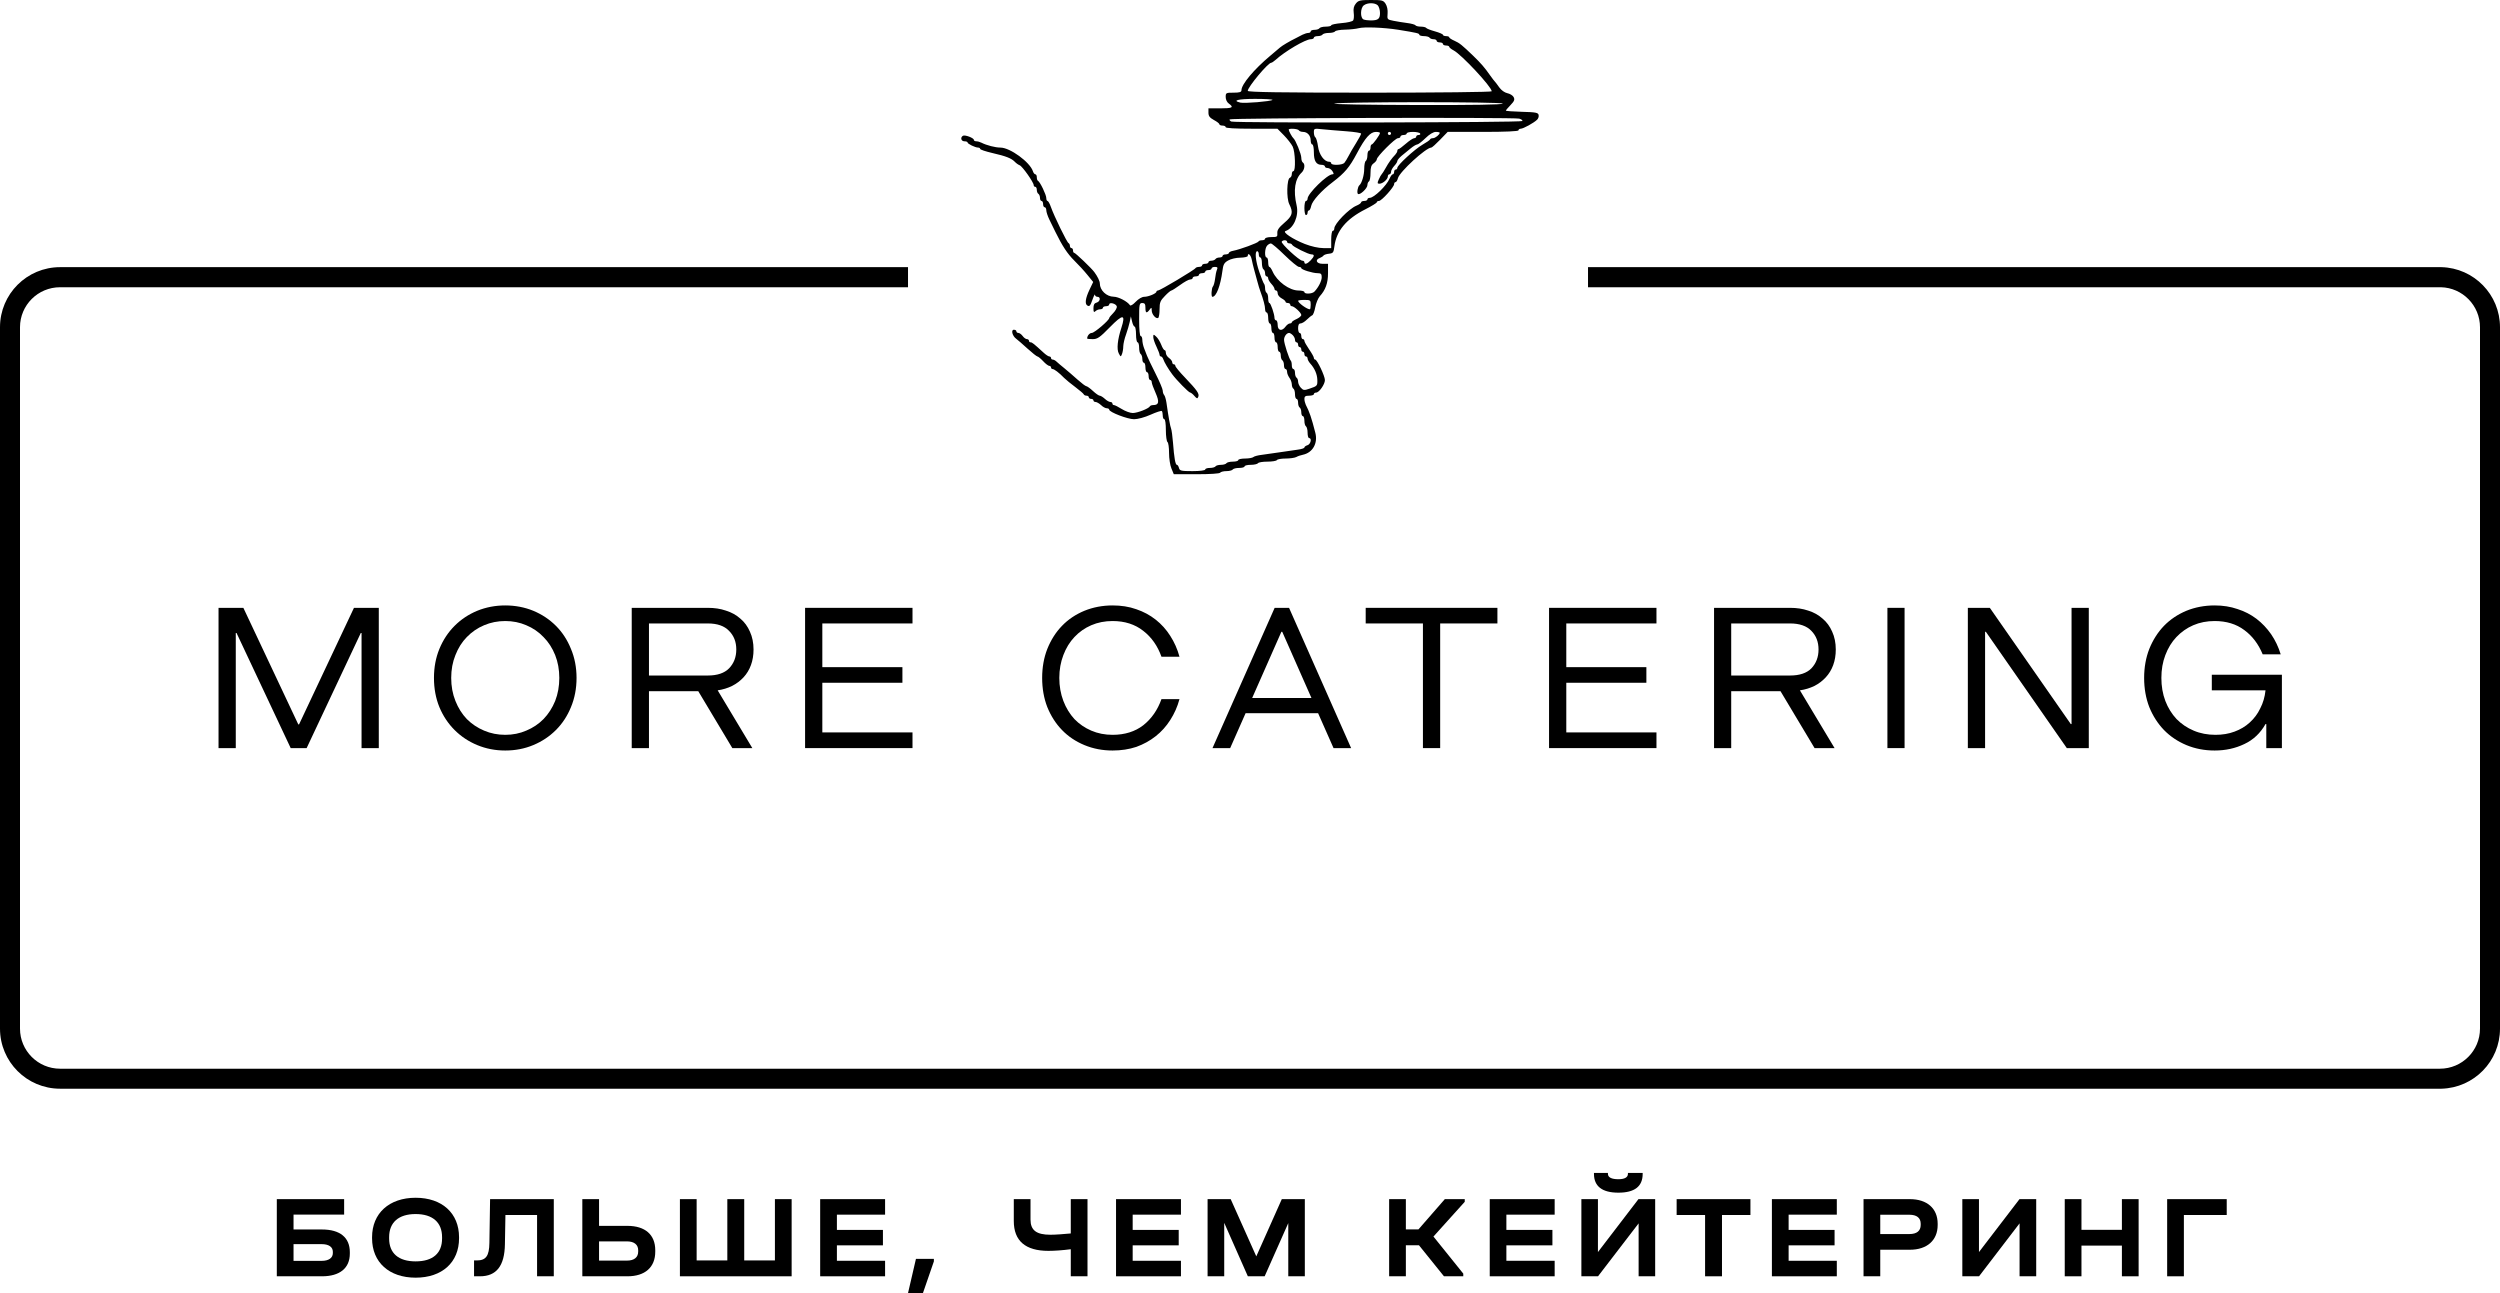 <?xml version="1.0" encoding="UTF-8"?> <svg xmlns="http://www.w3.org/2000/svg" width="29" height="15" viewBox="0 0 29 15" fill="none"><path fill-rule="evenodd" clip-rule="evenodd" d="M15.728 0.041C15.704 0.07 15.697 0.101 15.703 0.148C15.708 0.184 15.705 0.224 15.697 0.236C15.69 0.249 15.629 0.263 15.563 0.268C15.496 0.274 15.442 0.285 15.442 0.294C15.442 0.302 15.413 0.309 15.379 0.309C15.344 0.309 15.311 0.318 15.305 0.328C15.299 0.338 15.273 0.346 15.249 0.346C15.224 0.346 15.204 0.354 15.204 0.364C15.204 0.374 15.192 0.382 15.177 0.382C15.161 0.382 15.131 0.392 15.108 0.403C15.086 0.415 15.052 0.432 15.033 0.442C14.959 0.478 14.87 0.531 14.847 0.552C14.834 0.564 14.784 0.606 14.736 0.646C14.546 0.805 14.401 0.978 14.401 1.046C14.401 1.068 14.38 1.075 14.31 1.075C14.222 1.075 14.218 1.077 14.218 1.125C14.218 1.155 14.233 1.187 14.255 1.202C14.316 1.246 14.297 1.257 14.154 1.257H14.018V1.307C14.018 1.346 14.032 1.365 14.081 1.392C14.117 1.411 14.145 1.433 14.145 1.442C14.145 1.45 14.162 1.457 14.182 1.457C14.202 1.457 14.218 1.465 14.218 1.475C14.218 1.487 14.33 1.493 14.518 1.493H14.818L14.893 1.569C14.934 1.611 14.98 1.67 14.995 1.7C15.025 1.761 15.032 1.985 15.003 1.985C14.993 1.985 14.985 2.001 14.985 2.02C14.985 2.039 14.975 2.058 14.963 2.062C14.927 2.074 14.921 2.3 14.956 2.369C15.004 2.465 14.993 2.504 14.899 2.584C14.834 2.64 14.814 2.669 14.817 2.704C14.82 2.747 14.815 2.75 14.748 2.75C14.707 2.75 14.675 2.759 14.675 2.769C14.675 2.779 14.659 2.787 14.64 2.787C14.62 2.787 14.602 2.793 14.599 2.801C14.592 2.818 14.381 2.895 14.305 2.909C14.277 2.914 14.255 2.926 14.255 2.935C14.255 2.943 14.238 2.951 14.218 2.951C14.198 2.951 14.182 2.959 14.182 2.969C14.182 2.979 14.166 2.987 14.146 2.987C14.127 2.987 14.106 2.995 14.1 3.005C14.093 3.015 14.072 3.024 14.053 3.024C14.033 3.024 14.018 3.032 14.018 3.042C14.018 3.052 14.001 3.06 13.981 3.06C13.961 3.06 13.944 3.068 13.944 3.078C13.944 3.088 13.929 3.096 13.909 3.096C13.89 3.096 13.872 3.103 13.868 3.11C13.86 3.129 13.456 3.37 13.433 3.37C13.423 3.37 13.415 3.376 13.415 3.383C13.415 3.404 13.322 3.443 13.273 3.443C13.247 3.443 13.206 3.467 13.174 3.501C13.144 3.533 13.115 3.551 13.108 3.541C13.077 3.496 12.975 3.443 12.919 3.442C12.835 3.441 12.758 3.367 12.758 3.288C12.758 3.261 12.732 3.207 12.694 3.156C12.661 3.111 12.475 2.933 12.461 2.933C12.453 2.933 12.447 2.92 12.447 2.905C12.447 2.89 12.439 2.878 12.429 2.878C12.419 2.878 12.411 2.866 12.411 2.852C12.411 2.838 12.403 2.824 12.395 2.82C12.377 2.813 12.228 2.508 12.19 2.4C12.177 2.362 12.159 2.331 12.151 2.331C12.143 2.331 12.137 2.316 12.137 2.297C12.137 2.26 12.064 2.108 12.041 2.098C12.033 2.094 12.027 2.076 12.027 2.057C12.027 2.037 12.02 2.022 12.01 2.022C12.001 2.022 11.988 2.006 11.982 1.987C11.948 1.881 11.717 1.712 11.605 1.712C11.546 1.712 11.445 1.686 11.384 1.655C11.366 1.646 11.34 1.639 11.325 1.639C11.309 1.639 11.297 1.632 11.297 1.623C11.297 1.6 11.193 1.561 11.17 1.575C11.137 1.595 11.149 1.639 11.187 1.639C11.207 1.639 11.224 1.645 11.224 1.653C11.224 1.669 11.313 1.712 11.346 1.712C11.359 1.712 11.37 1.719 11.37 1.727C11.37 1.736 11.434 1.757 11.511 1.775C11.672 1.812 11.732 1.836 11.772 1.877C11.787 1.893 11.812 1.911 11.828 1.917C11.859 1.928 11.991 2.115 11.991 2.148C11.991 2.159 11.999 2.167 12.009 2.167C12.019 2.167 12.027 2.183 12.027 2.203C12.027 2.222 12.035 2.243 12.046 2.249C12.056 2.256 12.064 2.277 12.064 2.296C12.064 2.316 12.072 2.331 12.082 2.331C12.092 2.331 12.1 2.348 12.1 2.368C12.1 2.388 12.108 2.404 12.118 2.404C12.129 2.404 12.137 2.42 12.137 2.439C12.137 2.458 12.153 2.507 12.173 2.548C12.193 2.589 12.225 2.654 12.243 2.691C12.322 2.852 12.382 2.944 12.462 3.023C12.509 3.069 12.578 3.144 12.614 3.189L12.681 3.271L12.638 3.361C12.591 3.46 12.582 3.525 12.613 3.544C12.639 3.559 12.647 3.549 12.676 3.467C12.69 3.428 12.702 3.407 12.702 3.42C12.702 3.432 12.715 3.443 12.73 3.443C12.771 3.443 12.763 3.499 12.721 3.51C12.694 3.517 12.684 3.535 12.684 3.576C12.684 3.62 12.689 3.627 12.707 3.61C12.719 3.598 12.743 3.588 12.761 3.588C12.779 3.588 12.794 3.58 12.794 3.57C12.794 3.56 12.81 3.552 12.831 3.552C12.851 3.552 12.867 3.543 12.867 3.532C12.867 3.501 12.948 3.522 12.955 3.555C12.958 3.571 12.939 3.606 12.914 3.631C12.888 3.657 12.867 3.683 12.867 3.689C12.867 3.715 12.695 3.862 12.665 3.862C12.639 3.862 12.611 3.895 12.611 3.927C12.611 3.931 12.64 3.934 12.675 3.934C12.73 3.934 12.757 3.916 12.875 3.795C13.027 3.64 13.06 3.642 13.008 3.803C12.963 3.94 12.952 4.052 12.978 4.1C13 4.141 13.001 4.142 13.015 4.107C13.023 4.087 13.03 4.046 13.03 4.016C13.031 3.986 13.045 3.925 13.062 3.88C13.078 3.835 13.097 3.769 13.105 3.734L13.118 3.67L13.132 3.729C13.139 3.762 13.153 3.789 13.162 3.789C13.17 3.789 13.178 3.83 13.178 3.88C13.178 3.93 13.186 3.971 13.196 3.971C13.206 3.971 13.214 3.999 13.214 4.034C13.214 4.068 13.222 4.101 13.232 4.107C13.242 4.114 13.251 4.139 13.251 4.163C13.251 4.188 13.259 4.208 13.269 4.208C13.279 4.208 13.287 4.232 13.287 4.262C13.287 4.292 13.295 4.317 13.305 4.317C13.315 4.317 13.324 4.337 13.324 4.362C13.324 4.388 13.332 4.408 13.342 4.408C13.352 4.408 13.36 4.419 13.36 4.433C13.36 4.447 13.38 4.503 13.405 4.558C13.451 4.663 13.444 4.699 13.376 4.699C13.359 4.699 13.342 4.706 13.339 4.713C13.327 4.739 13.195 4.791 13.14 4.791C13.11 4.791 13.053 4.77 13.013 4.745C12.973 4.72 12.932 4.699 12.922 4.699C12.912 4.699 12.904 4.691 12.904 4.681C12.904 4.671 12.893 4.663 12.88 4.663C12.867 4.663 12.838 4.647 12.817 4.627C12.795 4.607 12.768 4.59 12.757 4.59C12.746 4.59 12.711 4.566 12.679 4.536C12.647 4.506 12.612 4.481 12.602 4.48C12.592 4.48 12.546 4.445 12.499 4.403C12.452 4.361 12.383 4.301 12.346 4.271C12.309 4.241 12.268 4.207 12.255 4.194C12.242 4.181 12.222 4.171 12.211 4.171C12.2 4.171 12.192 4.163 12.192 4.153C12.192 4.143 12.183 4.135 12.172 4.135C12.162 4.135 12.133 4.116 12.109 4.094C11.991 3.986 11.973 3.971 11.955 3.971C11.944 3.971 11.936 3.963 11.936 3.953C11.936 3.943 11.925 3.934 11.913 3.934C11.9 3.934 11.877 3.918 11.863 3.898C11.848 3.878 11.826 3.862 11.813 3.862C11.8 3.862 11.79 3.853 11.79 3.843C11.79 3.833 11.777 3.825 11.761 3.825C11.725 3.825 11.743 3.897 11.787 3.929C11.804 3.941 11.863 3.993 11.918 4.043C11.973 4.093 12.025 4.134 12.034 4.135C12.042 4.135 12.072 4.159 12.1 4.189C12.128 4.22 12.161 4.244 12.171 4.244C12.182 4.244 12.192 4.252 12.192 4.262C12.192 4.272 12.2 4.281 12.21 4.281C12.229 4.281 12.284 4.322 12.344 4.384C12.366 4.405 12.424 4.454 12.475 4.491C12.525 4.529 12.569 4.566 12.572 4.575C12.575 4.583 12.59 4.59 12.604 4.59C12.618 4.59 12.63 4.598 12.63 4.608C12.63 4.618 12.642 4.627 12.657 4.627C12.672 4.627 12.684 4.635 12.684 4.645C12.684 4.655 12.695 4.663 12.709 4.663C12.722 4.663 12.75 4.679 12.772 4.699C12.793 4.72 12.823 4.736 12.839 4.736C12.854 4.736 12.867 4.743 12.867 4.752C12.867 4.781 13.081 4.863 13.155 4.863C13.197 4.863 13.28 4.841 13.348 4.81C13.413 4.781 13.471 4.762 13.477 4.768C13.483 4.774 13.488 4.798 13.488 4.821C13.488 4.844 13.496 4.863 13.506 4.863C13.517 4.863 13.524 4.918 13.524 4.99C13.524 5.059 13.533 5.121 13.543 5.128C13.553 5.134 13.561 5.191 13.561 5.254C13.561 5.317 13.573 5.399 13.589 5.435L13.616 5.501H13.88C14.036 5.501 14.148 5.494 14.154 5.483C14.161 5.473 14.194 5.465 14.227 5.465C14.261 5.465 14.294 5.456 14.3 5.446C14.307 5.436 14.34 5.428 14.375 5.428C14.409 5.428 14.437 5.42 14.437 5.41C14.437 5.4 14.47 5.392 14.509 5.392C14.549 5.392 14.586 5.383 14.593 5.373C14.599 5.363 14.648 5.355 14.702 5.355C14.756 5.355 14.806 5.347 14.812 5.337C14.818 5.327 14.864 5.319 14.914 5.319C14.963 5.319 15.018 5.311 15.036 5.302C15.053 5.292 15.088 5.28 15.114 5.275C15.227 5.251 15.289 5.142 15.258 5.021C15.213 4.845 15.19 4.778 15.147 4.695C15.139 4.678 15.131 4.647 15.131 4.627C15.131 4.598 15.143 4.59 15.186 4.59C15.216 4.59 15.241 4.582 15.241 4.572C15.241 4.562 15.253 4.554 15.267 4.554C15.302 4.554 15.369 4.458 15.369 4.409C15.369 4.362 15.278 4.171 15.256 4.171C15.248 4.171 15.241 4.162 15.241 4.152C15.241 4.141 15.216 4.096 15.186 4.053C15.156 4.009 15.131 3.965 15.131 3.954C15.131 3.943 15.123 3.934 15.113 3.934C15.103 3.934 15.095 3.918 15.095 3.898C15.095 3.878 15.086 3.862 15.076 3.862C15.066 3.862 15.058 3.837 15.058 3.807C15.058 3.77 15.067 3.752 15.086 3.752C15.102 3.752 15.134 3.733 15.158 3.709C15.182 3.685 15.211 3.662 15.221 3.658C15.232 3.655 15.248 3.613 15.257 3.564C15.266 3.516 15.29 3.459 15.309 3.437C15.376 3.364 15.405 3.284 15.405 3.17V3.06H15.341C15.272 3.06 15.25 3.014 15.309 2.993C15.327 2.986 15.346 2.974 15.352 2.965C15.358 2.956 15.387 2.946 15.416 2.943C15.464 2.938 15.47 2.93 15.479 2.858C15.502 2.678 15.617 2.54 15.838 2.428C15.911 2.391 15.971 2.354 15.971 2.346C15.971 2.338 15.983 2.331 15.996 2.331C16.026 2.331 16.172 2.169 16.172 2.136C16.172 2.123 16.179 2.113 16.188 2.113C16.197 2.113 16.21 2.092 16.216 2.067C16.235 1.993 16.541 1.712 16.603 1.712C16.611 1.712 16.657 1.671 16.705 1.621L16.793 1.53H17.204C17.465 1.53 17.614 1.523 17.614 1.512C17.614 1.502 17.626 1.493 17.641 1.493C17.67 1.493 17.792 1.426 17.83 1.389C17.844 1.376 17.852 1.352 17.848 1.334C17.843 1.307 17.816 1.301 17.655 1.297C17.552 1.294 17.468 1.288 17.468 1.283C17.468 1.278 17.493 1.249 17.523 1.218C17.567 1.172 17.573 1.155 17.558 1.126C17.548 1.107 17.515 1.087 17.485 1.081C17.453 1.074 17.415 1.047 17.391 1.013C17.369 0.982 17.347 0.952 17.341 0.947C17.335 0.942 17.31 0.909 17.285 0.874C17.223 0.785 17.179 0.734 17.09 0.648C16.959 0.522 16.931 0.499 16.87 0.472C16.837 0.458 16.811 0.44 16.811 0.433C16.811 0.425 16.795 0.419 16.774 0.419C16.755 0.419 16.738 0.412 16.738 0.404C16.738 0.396 16.696 0.378 16.646 0.364C16.595 0.35 16.549 0.332 16.544 0.324C16.539 0.316 16.511 0.309 16.482 0.309C16.453 0.309 16.425 0.302 16.42 0.294C16.415 0.285 16.371 0.273 16.323 0.267C16.275 0.261 16.203 0.249 16.163 0.241C16.092 0.227 16.09 0.225 16.096 0.158C16.1 0.116 16.09 0.071 16.073 0.044C16.046 0.003 16.032 -0 15.902 8.73953e-06C15.778 0 15.757 0.005 15.728 0.041ZM15.982 0.062C15.996 0.077 16.008 0.117 16.008 0.151C16.008 0.22 15.986 0.237 15.898 0.237C15.87 0.237 15.833 0.232 15.818 0.226C15.777 0.21 15.779 0.093 15.82 0.062C15.863 0.029 15.949 0.03 15.982 0.062ZM16.218 0.345C16.441 0.381 16.464 0.387 16.464 0.403C16.464 0.411 16.488 0.419 16.518 0.419C16.547 0.419 16.577 0.427 16.583 0.437C16.589 0.447 16.61 0.455 16.63 0.455C16.649 0.455 16.665 0.463 16.665 0.473C16.665 0.483 16.681 0.492 16.701 0.492C16.722 0.492 16.738 0.5 16.738 0.51C16.738 0.52 16.755 0.528 16.774 0.528C16.795 0.528 16.811 0.535 16.811 0.543C16.811 0.551 16.834 0.57 16.861 0.584C16.951 0.63 17.304 1.008 17.304 1.059C17.304 1.068 16.678 1.075 15.889 1.075C14.86 1.075 14.474 1.069 14.474 1.054C14.474 1.01 14.709 0.728 14.746 0.728C14.753 0.728 14.775 0.714 14.795 0.696C14.904 0.596 15.144 0.455 15.205 0.455C15.225 0.455 15.241 0.447 15.241 0.437C15.241 0.427 15.261 0.419 15.285 0.419C15.31 0.419 15.335 0.411 15.341 0.401C15.347 0.391 15.38 0.382 15.414 0.382C15.448 0.382 15.481 0.374 15.487 0.364C15.493 0.354 15.545 0.345 15.602 0.344C15.66 0.343 15.731 0.335 15.761 0.327C15.823 0.31 16.055 0.319 16.218 0.345ZM14.761 1.159C14.743 1.176 14.435 1.202 14.387 1.19C14.288 1.166 14.362 1.147 14.559 1.147C14.676 1.147 14.767 1.153 14.761 1.159ZM17.432 1.202C17.432 1.214 17.088 1.22 16.432 1.218C15.882 1.217 15.453 1.21 15.478 1.202C15.547 1.18 17.432 1.18 17.432 1.202ZM17.622 1.376C17.648 1.383 17.664 1.395 17.659 1.404C17.648 1.422 14.331 1.428 14.284 1.41C14.268 1.404 14.259 1.392 14.264 1.385C14.274 1.368 17.556 1.36 17.622 1.376ZM15.067 1.512C15.073 1.522 15.095 1.53 15.115 1.53C15.166 1.53 15.204 1.573 15.204 1.629C15.204 1.655 15.213 1.676 15.223 1.676C15.233 1.676 15.241 1.717 15.241 1.768C15.241 1.868 15.268 1.912 15.331 1.912C15.352 1.912 15.369 1.921 15.369 1.931C15.369 1.941 15.383 1.949 15.401 1.949C15.418 1.949 15.443 1.965 15.456 1.985C15.474 2.014 15.474 2.022 15.456 2.022C15.395 2.023 15.168 2.246 15.168 2.304C15.168 2.319 15.159 2.331 15.149 2.331C15.139 2.331 15.131 2.368 15.131 2.413C15.131 2.458 15.139 2.495 15.149 2.495C15.159 2.495 15.168 2.483 15.168 2.468C15.168 2.453 15.175 2.441 15.184 2.441C15.193 2.441 15.204 2.417 15.21 2.388C15.222 2.33 15.33 2.21 15.46 2.112C15.601 2.004 15.654 1.941 15.74 1.779C15.836 1.597 15.896 1.53 15.961 1.53C15.987 1.53 16.008 1.536 16.008 1.542C16.008 1.563 15.927 1.675 15.912 1.676C15.904 1.676 15.898 1.692 15.898 1.712C15.898 1.732 15.89 1.748 15.88 1.748C15.87 1.748 15.862 1.773 15.862 1.802C15.862 1.832 15.853 1.861 15.843 1.867C15.833 1.873 15.825 1.914 15.825 1.958C15.825 2.031 15.797 2.126 15.769 2.149C15.749 2.166 15.737 2.24 15.753 2.25C15.777 2.265 15.862 2.184 15.862 2.147C15.862 2.129 15.87 2.11 15.88 2.104C15.89 2.098 15.898 2.054 15.898 2.006C15.898 1.941 15.907 1.914 15.935 1.894C15.955 1.88 15.971 1.859 15.971 1.848C15.971 1.816 16.184 1.603 16.216 1.603C16.232 1.603 16.245 1.595 16.245 1.585C16.245 1.575 16.262 1.566 16.282 1.566C16.302 1.566 16.318 1.558 16.318 1.548C16.318 1.538 16.35 1.53 16.39 1.53C16.43 1.53 16.467 1.538 16.473 1.548C16.48 1.558 16.472 1.566 16.456 1.566C16.44 1.566 16.428 1.575 16.428 1.585C16.428 1.595 16.417 1.603 16.405 1.603C16.392 1.603 16.349 1.631 16.309 1.666C16.269 1.701 16.23 1.73 16.222 1.73C16.215 1.73 16.209 1.739 16.209 1.75C16.209 1.761 16.198 1.78 16.186 1.793C16.144 1.837 16.108 1.886 16.073 1.95C16.054 1.984 16.033 2.017 16.027 2.022C16.021 2.027 16.006 2.053 15.994 2.081C15.975 2.124 15.976 2.131 16.002 2.131C16.04 2.131 16.099 2.079 16.099 2.046C16.099 2.033 16.107 2.022 16.117 2.022C16.127 2.022 16.136 2.009 16.136 1.994C16.136 1.978 16.152 1.948 16.172 1.926C16.192 1.905 16.209 1.879 16.209 1.868C16.209 1.857 16.232 1.83 16.259 1.807C16.287 1.785 16.334 1.746 16.364 1.721C16.394 1.696 16.428 1.676 16.439 1.676C16.451 1.676 16.494 1.643 16.535 1.603C16.582 1.557 16.627 1.53 16.656 1.53C16.681 1.53 16.701 1.535 16.701 1.54C16.701 1.561 16.649 1.603 16.622 1.603C16.607 1.603 16.592 1.609 16.589 1.617C16.586 1.625 16.546 1.653 16.5 1.679C16.409 1.732 16.209 1.916 16.209 1.947C16.209 1.958 16.2 1.967 16.19 1.967C16.18 1.967 16.172 1.979 16.172 1.994C16.172 2.009 16.165 2.022 16.156 2.022C16.147 2.022 16.131 2.044 16.119 2.072C16.085 2.153 15.939 2.295 15.889 2.295C15.874 2.295 15.862 2.303 15.862 2.313C15.862 2.323 15.845 2.331 15.825 2.331C15.805 2.331 15.789 2.339 15.789 2.347C15.789 2.356 15.764 2.374 15.734 2.386C15.647 2.422 15.478 2.596 15.478 2.65C15.478 2.665 15.47 2.678 15.46 2.678C15.45 2.678 15.442 2.723 15.442 2.778V2.878H15.351C15.295 2.878 15.211 2.859 15.136 2.83C14.995 2.774 14.873 2.693 14.912 2.68C15.006 2.649 15.069 2.505 15.041 2.384C15 2.208 15.021 2.075 15.099 2.002C15.134 1.969 15.142 1.903 15.113 1.885C15.103 1.879 15.095 1.854 15.095 1.829C15.095 1.787 15.028 1.622 15.003 1.603C14.989 1.592 14.949 1.519 14.949 1.504C14.949 1.486 15.056 1.493 15.067 1.512ZM15.62 1.523C15.713 1.53 15.789 1.542 15.789 1.55C15.789 1.559 15.762 1.609 15.729 1.662C15.696 1.714 15.657 1.782 15.642 1.812C15.627 1.842 15.605 1.877 15.594 1.89C15.568 1.917 15.442 1.92 15.442 1.894C15.442 1.884 15.431 1.876 15.417 1.876C15.361 1.876 15.301 1.793 15.289 1.698C15.282 1.646 15.268 1.599 15.258 1.593C15.249 1.587 15.241 1.561 15.241 1.536C15.241 1.489 15.242 1.489 15.346 1.5C15.403 1.506 15.527 1.516 15.62 1.523ZM16.136 1.548C16.136 1.558 16.127 1.566 16.117 1.566C16.107 1.566 16.099 1.558 16.099 1.548C16.099 1.538 16.107 1.53 16.117 1.53C16.127 1.53 16.136 1.538 16.136 1.548ZM14.93 2.805C14.93 2.815 14.942 2.823 14.956 2.823C14.97 2.823 14.985 2.83 14.988 2.839C14.996 2.861 15.178 2.951 15.213 2.951C15.251 2.951 15.248 2.973 15.204 3.02C15.164 3.062 15.131 3.072 15.131 3.042C15.131 3.032 15.12 3.024 15.107 3.024C15.072 3.024 14.855 2.823 14.868 2.803C14.881 2.781 14.93 2.782 14.93 2.805ZM14.902 2.96C14.979 3.035 15.053 3.096 15.068 3.096C15.083 3.096 15.095 3.103 15.095 3.11C15.095 3.128 15.227 3.169 15.286 3.169C15.323 3.169 15.332 3.178 15.332 3.216C15.332 3.259 15.294 3.334 15.247 3.383C15.221 3.41 15.131 3.414 15.131 3.388C15.131 3.378 15.1 3.37 15.063 3.37C14.957 3.37 14.813 3.265 14.762 3.149C14.749 3.12 14.733 3.096 14.725 3.096C14.717 3.096 14.711 3.072 14.711 3.042C14.711 3.012 14.703 2.987 14.693 2.987C14.667 2.987 14.67 2.881 14.698 2.85C14.71 2.836 14.73 2.824 14.742 2.824C14.754 2.824 14.826 2.885 14.902 2.96ZM14.602 2.951C14.602 2.971 14.61 2.987 14.62 2.987C14.63 2.987 14.638 3.015 14.638 3.05C14.638 3.084 14.646 3.118 14.656 3.124C14.667 3.13 14.675 3.151 14.675 3.17C14.675 3.19 14.683 3.206 14.693 3.206C14.703 3.206 14.711 3.217 14.711 3.23C14.711 3.243 14.728 3.271 14.748 3.293C14.768 3.314 14.784 3.34 14.784 3.351C14.784 3.361 14.793 3.37 14.803 3.37C14.813 3.37 14.821 3.385 14.821 3.403C14.821 3.421 14.841 3.447 14.867 3.461C14.892 3.474 14.912 3.492 14.912 3.5C14.912 3.509 14.925 3.515 14.94 3.515C14.955 3.515 14.967 3.524 14.967 3.534C14.967 3.544 14.975 3.552 14.985 3.552C15.012 3.552 15.095 3.628 15.095 3.654C15.095 3.666 15.07 3.687 15.04 3.701C15.01 3.714 14.985 3.731 14.985 3.738C14.985 3.746 14.975 3.752 14.962 3.752C14.949 3.752 14.927 3.769 14.912 3.789C14.871 3.846 14.821 3.836 14.821 3.77C14.821 3.74 14.813 3.716 14.803 3.716C14.793 3.716 14.784 3.703 14.784 3.688C14.784 3.644 14.74 3.515 14.725 3.515C14.717 3.515 14.711 3.491 14.711 3.462C14.711 3.432 14.703 3.403 14.693 3.397C14.683 3.391 14.675 3.367 14.675 3.344C14.675 3.322 14.669 3.297 14.662 3.291C14.656 3.284 14.631 3.223 14.608 3.155C14.564 3.027 14.553 2.914 14.584 2.914C14.594 2.914 14.602 2.931 14.602 2.951ZM14.52 3.01C14.526 3.043 14.539 3.094 14.547 3.124C14.556 3.154 14.572 3.215 14.584 3.26C14.596 3.306 14.612 3.359 14.62 3.379C14.654 3.47 14.675 3.549 14.675 3.585C14.675 3.607 14.683 3.625 14.693 3.625C14.703 3.625 14.711 3.653 14.711 3.688C14.711 3.724 14.72 3.752 14.729 3.752C14.74 3.752 14.748 3.777 14.748 3.807C14.748 3.837 14.756 3.862 14.766 3.862C14.776 3.862 14.784 3.886 14.784 3.916C14.784 3.946 14.793 3.971 14.803 3.971C14.813 3.971 14.821 3.995 14.821 4.026C14.821 4.056 14.829 4.08 14.839 4.08C14.849 4.08 14.857 4.1 14.857 4.125C14.857 4.149 14.866 4.174 14.876 4.18C14.886 4.187 14.894 4.212 14.894 4.236C14.894 4.261 14.902 4.281 14.912 4.281C14.922 4.281 14.93 4.295 14.93 4.313C14.93 4.332 14.943 4.362 14.957 4.382C14.972 4.401 14.984 4.435 14.985 4.457C14.985 4.479 14.993 4.502 15.003 4.508C15.014 4.514 15.022 4.544 15.022 4.573C15.022 4.603 15.03 4.627 15.04 4.627C15.05 4.627 15.058 4.647 15.058 4.671C15.058 4.696 15.066 4.721 15.076 4.727C15.086 4.733 15.095 4.758 15.095 4.783C15.095 4.807 15.103 4.827 15.113 4.827C15.123 4.827 15.131 4.851 15.131 4.881C15.131 4.91 15.139 4.939 15.149 4.945C15.159 4.952 15.168 4.985 15.168 5.019C15.168 5.054 15.176 5.082 15.186 5.082C15.22 5.082 15.204 5.152 15.168 5.164C15.148 5.17 15.131 5.182 15.131 5.191C15.131 5.199 15.096 5.211 15.054 5.216C15.011 5.222 14.918 5.235 14.848 5.246C14.778 5.257 14.683 5.27 14.638 5.276C14.593 5.281 14.548 5.293 14.539 5.302C14.529 5.311 14.486 5.319 14.443 5.319C14.4 5.319 14.364 5.327 14.364 5.337C14.364 5.347 14.336 5.355 14.302 5.355C14.267 5.355 14.234 5.363 14.227 5.373C14.221 5.383 14.193 5.392 14.164 5.392C14.135 5.392 14.106 5.4 14.1 5.41C14.093 5.42 14.064 5.428 14.035 5.428C14.005 5.428 13.981 5.436 13.981 5.446C13.981 5.457 13.919 5.465 13.833 5.465C13.701 5.465 13.684 5.461 13.676 5.428C13.671 5.408 13.66 5.392 13.652 5.392C13.634 5.392 13.62 5.309 13.607 5.137C13.601 5.062 13.591 4.988 13.585 4.973C13.574 4.947 13.553 4.829 13.531 4.672C13.525 4.632 13.513 4.591 13.504 4.582C13.495 4.572 13.488 4.55 13.488 4.532C13.488 4.514 13.45 4.424 13.403 4.331C13.356 4.238 13.312 4.146 13.305 4.126C13.298 4.106 13.282 4.066 13.271 4.038C13.26 4.01 13.251 3.967 13.251 3.943C13.251 3.918 13.242 3.898 13.232 3.898C13.221 3.898 13.214 3.822 13.214 3.707C13.214 3.528 13.216 3.515 13.251 3.515C13.279 3.515 13.287 3.528 13.287 3.57C13.287 3.632 13.3 3.639 13.335 3.593C13.357 3.563 13.359 3.564 13.36 3.601C13.36 3.646 13.409 3.703 13.435 3.688C13.444 3.682 13.451 3.636 13.451 3.586C13.451 3.508 13.46 3.487 13.513 3.433C13.546 3.398 13.58 3.37 13.588 3.37C13.595 3.37 13.641 3.341 13.689 3.306C13.737 3.271 13.789 3.242 13.805 3.242C13.822 3.242 13.835 3.234 13.835 3.224C13.835 3.214 13.851 3.206 13.871 3.206C13.892 3.206 13.908 3.198 13.908 3.188C13.908 3.178 13.924 3.169 13.944 3.169C13.964 3.169 13.981 3.161 13.981 3.151C13.981 3.141 13.997 3.133 14.018 3.133C14.037 3.133 14.054 3.125 14.054 3.115C14.054 3.105 14.071 3.096 14.092 3.096C14.122 3.096 14.128 3.104 14.117 3.128C14.109 3.146 14.099 3.193 14.095 3.233C14.09 3.273 14.079 3.314 14.07 3.323C14.053 3.342 14.047 3.443 14.064 3.443C14.109 3.443 14.157 3.316 14.18 3.143C14.189 3.069 14.2 3.048 14.246 3.022C14.276 3.004 14.339 2.989 14.387 2.989C14.435 2.988 14.474 2.979 14.474 2.969C14.474 2.925 14.509 2.956 14.52 3.01ZM15.204 3.534C15.204 3.564 15.2 3.588 15.194 3.588C15.161 3.588 15.058 3.513 15.058 3.489C15.058 3.484 15.091 3.479 15.131 3.479C15.2 3.479 15.204 3.482 15.204 3.534ZM14.996 3.888C15.01 3.902 15.022 3.926 15.022 3.942C15.022 3.958 15.03 3.971 15.04 3.971C15.05 3.971 15.058 3.983 15.058 3.998C15.058 4.013 15.066 4.026 15.076 4.026C15.086 4.026 15.095 4.038 15.095 4.053C15.095 4.068 15.103 4.08 15.113 4.08C15.123 4.08 15.131 4.092 15.131 4.107C15.131 4.122 15.139 4.135 15.149 4.135C15.159 4.135 15.168 4.146 15.168 4.159C15.168 4.172 15.182 4.198 15.2 4.218C15.25 4.273 15.279 4.341 15.281 4.405C15.283 4.475 15.281 4.478 15.192 4.508C15.129 4.53 15.119 4.529 15.09 4.498C15.073 4.48 15.058 4.448 15.058 4.428C15.058 4.408 15.05 4.387 15.04 4.381C15.03 4.375 15.022 4.349 15.022 4.325C15.022 4.301 15.014 4.281 15.003 4.281C14.993 4.281 14.985 4.261 14.985 4.238C14.985 4.215 14.98 4.19 14.973 4.184C14.954 4.165 14.895 3.984 14.895 3.943C14.894 3.904 14.925 3.862 14.954 3.862C14.962 3.862 14.981 3.873 14.996 3.888ZM13.378 3.91C13.378 3.93 13.395 3.98 13.415 4.021C13.435 4.063 13.451 4.105 13.451 4.116C13.451 4.126 13.459 4.135 13.467 4.135C13.476 4.135 13.488 4.149 13.494 4.167C13.505 4.201 13.553 4.282 13.598 4.342C13.647 4.409 13.789 4.553 13.805 4.553C13.814 4.554 13.837 4.571 13.855 4.593C13.884 4.626 13.89 4.627 13.9 4.603C13.914 4.567 13.888 4.529 13.746 4.38C13.684 4.316 13.634 4.255 13.634 4.244C13.634 4.234 13.626 4.226 13.616 4.226C13.606 4.226 13.598 4.215 13.598 4.203C13.598 4.19 13.581 4.167 13.561 4.153C13.541 4.139 13.524 4.112 13.524 4.094C13.524 4.077 13.518 4.062 13.51 4.062C13.501 4.062 13.483 4.033 13.47 3.998C13.456 3.963 13.43 3.92 13.411 3.904C13.381 3.876 13.378 3.877 13.378 3.91Z" fill="black"></path><path d="M28.321 3.099C28.698 3.109 29 3.417 29 3.796V11.932C29 12.311 28.698 12.619 28.321 12.629L28.303 12.629H0.697C0.312 12.629 0 12.317 0 11.932V3.796C0 3.411 0.312 3.099 0.697 3.099H10.533V3.332H0.697C0.44 3.332 0.232 3.54 0.232 3.796V11.932C0.232 12.188 0.44 12.397 0.697 12.397H28.303C28.56 12.397 28.768 12.188 28.768 11.932V3.796C28.768 3.544 28.566 3.338 28.315 3.332L28.303 3.332H18.421V3.099H28.303L28.321 3.099Z" fill="black"></path><path d="M4.394 8.678H4.194V7.343H4.185L3.557 8.678H3.372L2.744 7.343H2.735V8.678H2.535V7.051H2.823L3.46 8.403H3.469L4.106 7.051H4.394V8.678Z" fill="black"></path><path d="M5.861 8.706C5.745 8.706 5.637 8.685 5.536 8.643C5.435 8.601 5.348 8.543 5.273 8.468C5.199 8.394 5.14 8.306 5.097 8.203C5.055 8.1 5.034 7.987 5.034 7.864C5.034 7.742 5.055 7.629 5.097 7.527C5.14 7.423 5.199 7.334 5.273 7.26C5.348 7.185 5.435 7.127 5.536 7.085C5.637 7.044 5.745 7.023 5.861 7.023C5.977 7.023 6.086 7.044 6.186 7.085C6.287 7.127 6.374 7.185 6.449 7.26C6.523 7.334 6.581 7.423 6.623 7.527C6.666 7.629 6.688 7.742 6.688 7.864C6.688 7.987 6.666 8.1 6.623 8.203C6.581 8.306 6.523 8.394 6.449 8.468C6.374 8.543 6.287 8.601 6.186 8.643C6.086 8.685 5.977 8.706 5.861 8.706ZM5.861 8.524C5.948 8.524 6.029 8.508 6.105 8.475C6.182 8.443 6.249 8.398 6.305 8.341C6.362 8.282 6.407 8.212 6.44 8.131C6.472 8.049 6.488 7.96 6.488 7.864C6.488 7.768 6.472 7.68 6.44 7.599C6.407 7.517 6.362 7.447 6.305 7.39C6.249 7.331 6.182 7.285 6.105 7.253C6.029 7.22 5.948 7.204 5.861 7.204C5.774 7.204 5.692 7.22 5.615 7.253C5.539 7.285 5.472 7.331 5.415 7.39C5.359 7.447 5.315 7.517 5.283 7.599C5.25 7.68 5.234 7.768 5.234 7.864C5.234 7.96 5.25 8.049 5.283 8.131C5.315 8.212 5.359 8.282 5.415 8.341C5.472 8.398 5.539 8.443 5.615 8.475C5.692 8.508 5.774 8.524 5.861 8.524Z" fill="black"></path><path d="M8.1 8.018H7.528V8.678H7.328V7.051H8.211C8.287 7.051 8.357 7.061 8.42 7.083C8.485 7.103 8.541 7.134 8.588 7.176C8.636 7.216 8.673 7.267 8.699 7.327C8.727 7.388 8.741 7.457 8.741 7.534C8.741 7.601 8.731 7.661 8.711 7.715C8.691 7.77 8.662 7.817 8.625 7.857C8.588 7.897 8.543 7.931 8.492 7.957C8.441 7.982 8.385 7.999 8.325 8.008L8.727 8.678H8.495L8.1 8.018ZM8.211 7.836C8.321 7.836 8.403 7.808 8.457 7.753C8.513 7.695 8.541 7.622 8.541 7.534C8.541 7.446 8.513 7.374 8.457 7.318C8.403 7.261 8.321 7.232 8.211 7.232H7.528V7.836H8.211Z" fill="black"></path><path d="M9.539 8.496H10.585V8.678H9.339V7.051H10.585V7.232H9.539V7.739H10.468V7.92H9.539V8.496Z" fill="black"></path><path d="M12.906 8.706C12.789 8.706 12.68 8.685 12.579 8.643C12.478 8.601 12.391 8.543 12.319 8.468C12.247 8.394 12.191 8.306 12.149 8.203C12.109 8.1 12.089 7.987 12.089 7.864C12.089 7.742 12.109 7.629 12.149 7.527C12.191 7.423 12.247 7.334 12.319 7.26C12.391 7.185 12.478 7.127 12.579 7.085C12.68 7.044 12.789 7.023 12.906 7.023C13.005 7.023 13.097 7.037 13.181 7.067C13.264 7.095 13.339 7.135 13.406 7.188C13.472 7.24 13.529 7.303 13.575 7.376C13.622 7.449 13.658 7.529 13.682 7.618H13.473C13.428 7.492 13.358 7.392 13.262 7.318C13.166 7.242 13.047 7.204 12.906 7.204C12.817 7.204 12.734 7.22 12.658 7.253C12.584 7.285 12.518 7.331 12.463 7.39C12.409 7.447 12.366 7.517 12.335 7.599C12.304 7.68 12.288 7.768 12.288 7.864C12.288 7.96 12.304 8.049 12.335 8.131C12.366 8.212 12.409 8.282 12.463 8.341C12.518 8.398 12.584 8.443 12.658 8.475C12.734 8.508 12.817 8.524 12.906 8.524C13.047 8.524 13.166 8.487 13.262 8.413C13.358 8.337 13.428 8.236 13.473 8.11H13.682C13.658 8.199 13.622 8.279 13.575 8.352C13.529 8.425 13.472 8.488 13.406 8.54C13.339 8.593 13.264 8.634 13.181 8.664C13.097 8.692 13.005 8.706 12.906 8.706Z" fill="black"></path><path d="M15.469 8.678L15.29 8.273H14.449L14.27 8.678H14.065L14.786 7.051H14.953L15.673 8.678H15.469ZM15.213 8.097L14.874 7.329H14.864L14.525 8.097H15.213Z" fill="black"></path><path d="M16.506 7.232H15.842V7.051H17.37V7.232H16.706V8.678H16.506V7.232Z" fill="black"></path><path d="M18.169 8.496H19.215V8.678H17.969V7.051H19.215V7.232H18.169V7.739H19.098V7.92H18.169V8.496Z" fill="black"></path><path d="M20.654 8.018H20.082V8.678H19.883V7.051H20.765C20.841 7.051 20.911 7.061 20.975 7.083C21.04 7.103 21.095 7.134 21.142 7.176C21.19 7.216 21.227 7.267 21.253 7.327C21.281 7.388 21.295 7.457 21.295 7.534C21.295 7.601 21.285 7.661 21.265 7.715C21.245 7.77 21.216 7.817 21.179 7.857C21.142 7.897 21.098 7.931 21.047 7.957C20.995 7.982 20.94 7.999 20.879 8.008L21.281 8.678H21.049L20.654 8.018ZM20.765 7.836C20.875 7.836 20.958 7.808 21.012 7.753C21.067 7.695 21.095 7.622 21.095 7.534C21.095 7.446 21.067 7.374 21.012 7.318C20.958 7.261 20.875 7.232 20.765 7.232H20.082V7.836H20.765Z" fill="black"></path><path d="M21.894 7.051H22.093V8.678H21.894V7.051Z" fill="black"></path><path d="M24.23 8.678H23.975L23.036 7.329H23.027V8.678H22.827V7.051H23.082L24.021 8.399H24.03V7.051H24.23V8.678Z" fill="black"></path><path d="M25.69 8.706C25.572 8.706 25.463 8.685 25.362 8.643C25.262 8.601 25.175 8.543 25.102 8.468C25.031 8.394 24.974 8.306 24.932 8.203C24.892 8.1 24.872 7.987 24.872 7.864C24.872 7.742 24.892 7.629 24.932 7.527C24.974 7.423 25.031 7.334 25.102 7.26C25.175 7.185 25.262 7.127 25.362 7.085C25.463 7.044 25.572 7.023 25.69 7.023C25.786 7.023 25.874 7.037 25.955 7.065C26.037 7.091 26.11 7.129 26.175 7.178C26.24 7.228 26.297 7.288 26.345 7.357C26.393 7.427 26.43 7.505 26.456 7.59H26.247C26.198 7.471 26.127 7.377 26.034 7.309C25.941 7.239 25.826 7.204 25.69 7.204C25.6 7.204 25.517 7.22 25.441 7.253C25.367 7.285 25.302 7.331 25.246 7.39C25.192 7.447 25.149 7.517 25.118 7.599C25.087 7.68 25.072 7.768 25.072 7.864C25.072 7.96 25.087 8.049 25.118 8.131C25.149 8.212 25.193 8.282 25.248 8.341C25.304 8.398 25.37 8.443 25.446 8.475C25.523 8.508 25.608 8.524 25.699 8.524C25.78 8.524 25.853 8.512 25.92 8.487C25.988 8.462 26.047 8.427 26.096 8.382C26.147 8.336 26.189 8.281 26.219 8.217C26.252 8.154 26.272 8.084 26.28 8.008H25.657V7.827H26.47V8.678H26.289V8.399H26.28C26.221 8.504 26.139 8.582 26.034 8.631C25.93 8.681 25.815 8.706 25.69 8.706Z" fill="black"></path><path d="M3.211 14.805V13.91H3.992V14.089H3.405V14.262H3.735C3.944 14.262 4.058 14.355 4.058 14.525V14.542C4.058 14.711 3.941 14.805 3.735 14.805H3.211ZM3.405 14.626H3.731C3.813 14.626 3.861 14.592 3.861 14.536V14.521C3.861 14.464 3.813 14.432 3.731 14.432H3.405V14.626Z" fill="black"></path><path d="M4.821 14.821C4.515 14.821 4.316 14.643 4.316 14.364V14.352C4.316 14.074 4.515 13.894 4.821 13.894C5.129 13.894 5.325 14.074 5.325 14.352V14.364C5.325 14.643 5.129 14.821 4.821 14.821ZM4.514 14.367C4.514 14.537 4.622 14.632 4.821 14.632C5.022 14.632 5.128 14.537 5.128 14.367V14.351C5.128 14.18 5.019 14.083 4.821 14.083C4.624 14.083 4.514 14.18 4.514 14.351V14.367Z" fill="black"></path><path d="M5.499 14.805V14.621H5.531C5.637 14.621 5.675 14.569 5.677 14.418L5.685 13.91H6.424V14.805H6.23V14.094H5.863L5.857 14.434C5.853 14.684 5.759 14.805 5.567 14.805H5.499Z" fill="black"></path><path d="M6.755 14.805V13.91H6.949V14.22H7.278C7.483 14.22 7.601 14.322 7.601 14.502V14.52C7.601 14.701 7.482 14.805 7.278 14.805H6.755ZM6.949 14.623H7.273C7.357 14.623 7.403 14.585 7.403 14.518V14.503C7.403 14.438 7.356 14.4 7.273 14.4H6.949V14.623Z" fill="black"></path><path d="M7.887 14.805V13.91H8.081V14.621H8.437V13.91H8.633V14.621H8.989V13.91H9.183V14.805H7.887Z" fill="black"></path><path d="M9.514 14.805V13.91H10.267V14.09H9.708V14.267H10.242V14.446H9.708V14.625H10.267V14.805H9.514Z" fill="black"></path><path d="M10.533 15L10.625 14.603H10.833V14.632L10.706 15H10.533Z" fill="black"></path><path d="M12.615 13.91V14.805H12.421V14.491C12.331 14.503 12.234 14.51 12.162 14.51C11.895 14.51 11.76 14.394 11.76 14.164V13.91H11.954V14.147C11.954 14.271 12.022 14.323 12.185 14.323C12.243 14.323 12.336 14.316 12.421 14.308V13.91H12.615Z" fill="black"></path><path d="M12.946 14.805V13.91H13.699V14.09H13.139V14.267H13.673V14.446H13.139V14.625H13.699V14.805H12.946Z" fill="black"></path><path d="M14.475 14.805L14.201 14.185V14.805H14.008V13.91H14.276L14.573 14.574L14.869 13.91H15.136V14.805H14.944V14.188L14.67 14.805H14.475Z" fill="black"></path><path d="M16.75 14.805L16.46 14.445H16.308V14.805H16.114V13.91H16.308V14.261H16.454L16.76 13.91H16.991V13.941L16.628 14.344L16.974 14.774V14.805H16.75Z" fill="black"></path><path d="M17.281 14.805V13.91H18.034V14.09H17.474V14.267H18.008V14.446H17.474V14.625H18.034V14.805H17.281Z" fill="black"></path><path d="M18.344 14.805V13.91H18.536V14.524L19.006 13.91H19.2V14.805H19.008V14.191L18.537 14.805H18.344ZM18.49 13.617V13.606H18.652V13.617C18.652 13.658 18.695 13.679 18.773 13.679C18.844 13.679 18.884 13.658 18.884 13.617V13.606H19.055V13.617C19.055 13.763 18.961 13.835 18.773 13.835C18.585 13.835 18.49 13.761 18.49 13.617Z" fill="black"></path><path d="M19.779 14.805V14.094H19.449V13.91H20.305V14.094H19.975V14.805H19.779Z" fill="black"></path><path d="M20.554 14.805V13.91H21.307V14.09H20.748V14.267H21.281V14.446H20.748V14.625H21.307V14.805H20.554Z" fill="black"></path><path d="M21.617 14.805V13.91H22.154C22.355 13.91 22.477 14.019 22.477 14.195V14.21C22.477 14.387 22.355 14.497 22.154 14.497H21.811V14.805H21.617ZM21.811 14.315H22.149C22.235 14.315 22.28 14.278 22.28 14.21V14.195C22.28 14.128 22.235 14.091 22.149 14.091H21.811V14.315Z" fill="black"></path><path d="M22.763 14.805V13.91H22.956V14.524L23.426 13.91H23.62V14.805H23.427V14.191L22.957 14.805H22.763Z" fill="black"></path><path d="M23.951 14.805V13.91H24.145V14.266H24.614V13.91H24.808V14.805H24.614V14.449H24.145V14.805H23.951Z" fill="black"></path><path d="M25.139 14.805V13.91H25.83V14.094H25.333V14.805H25.139Z" fill="black"></path></svg> 